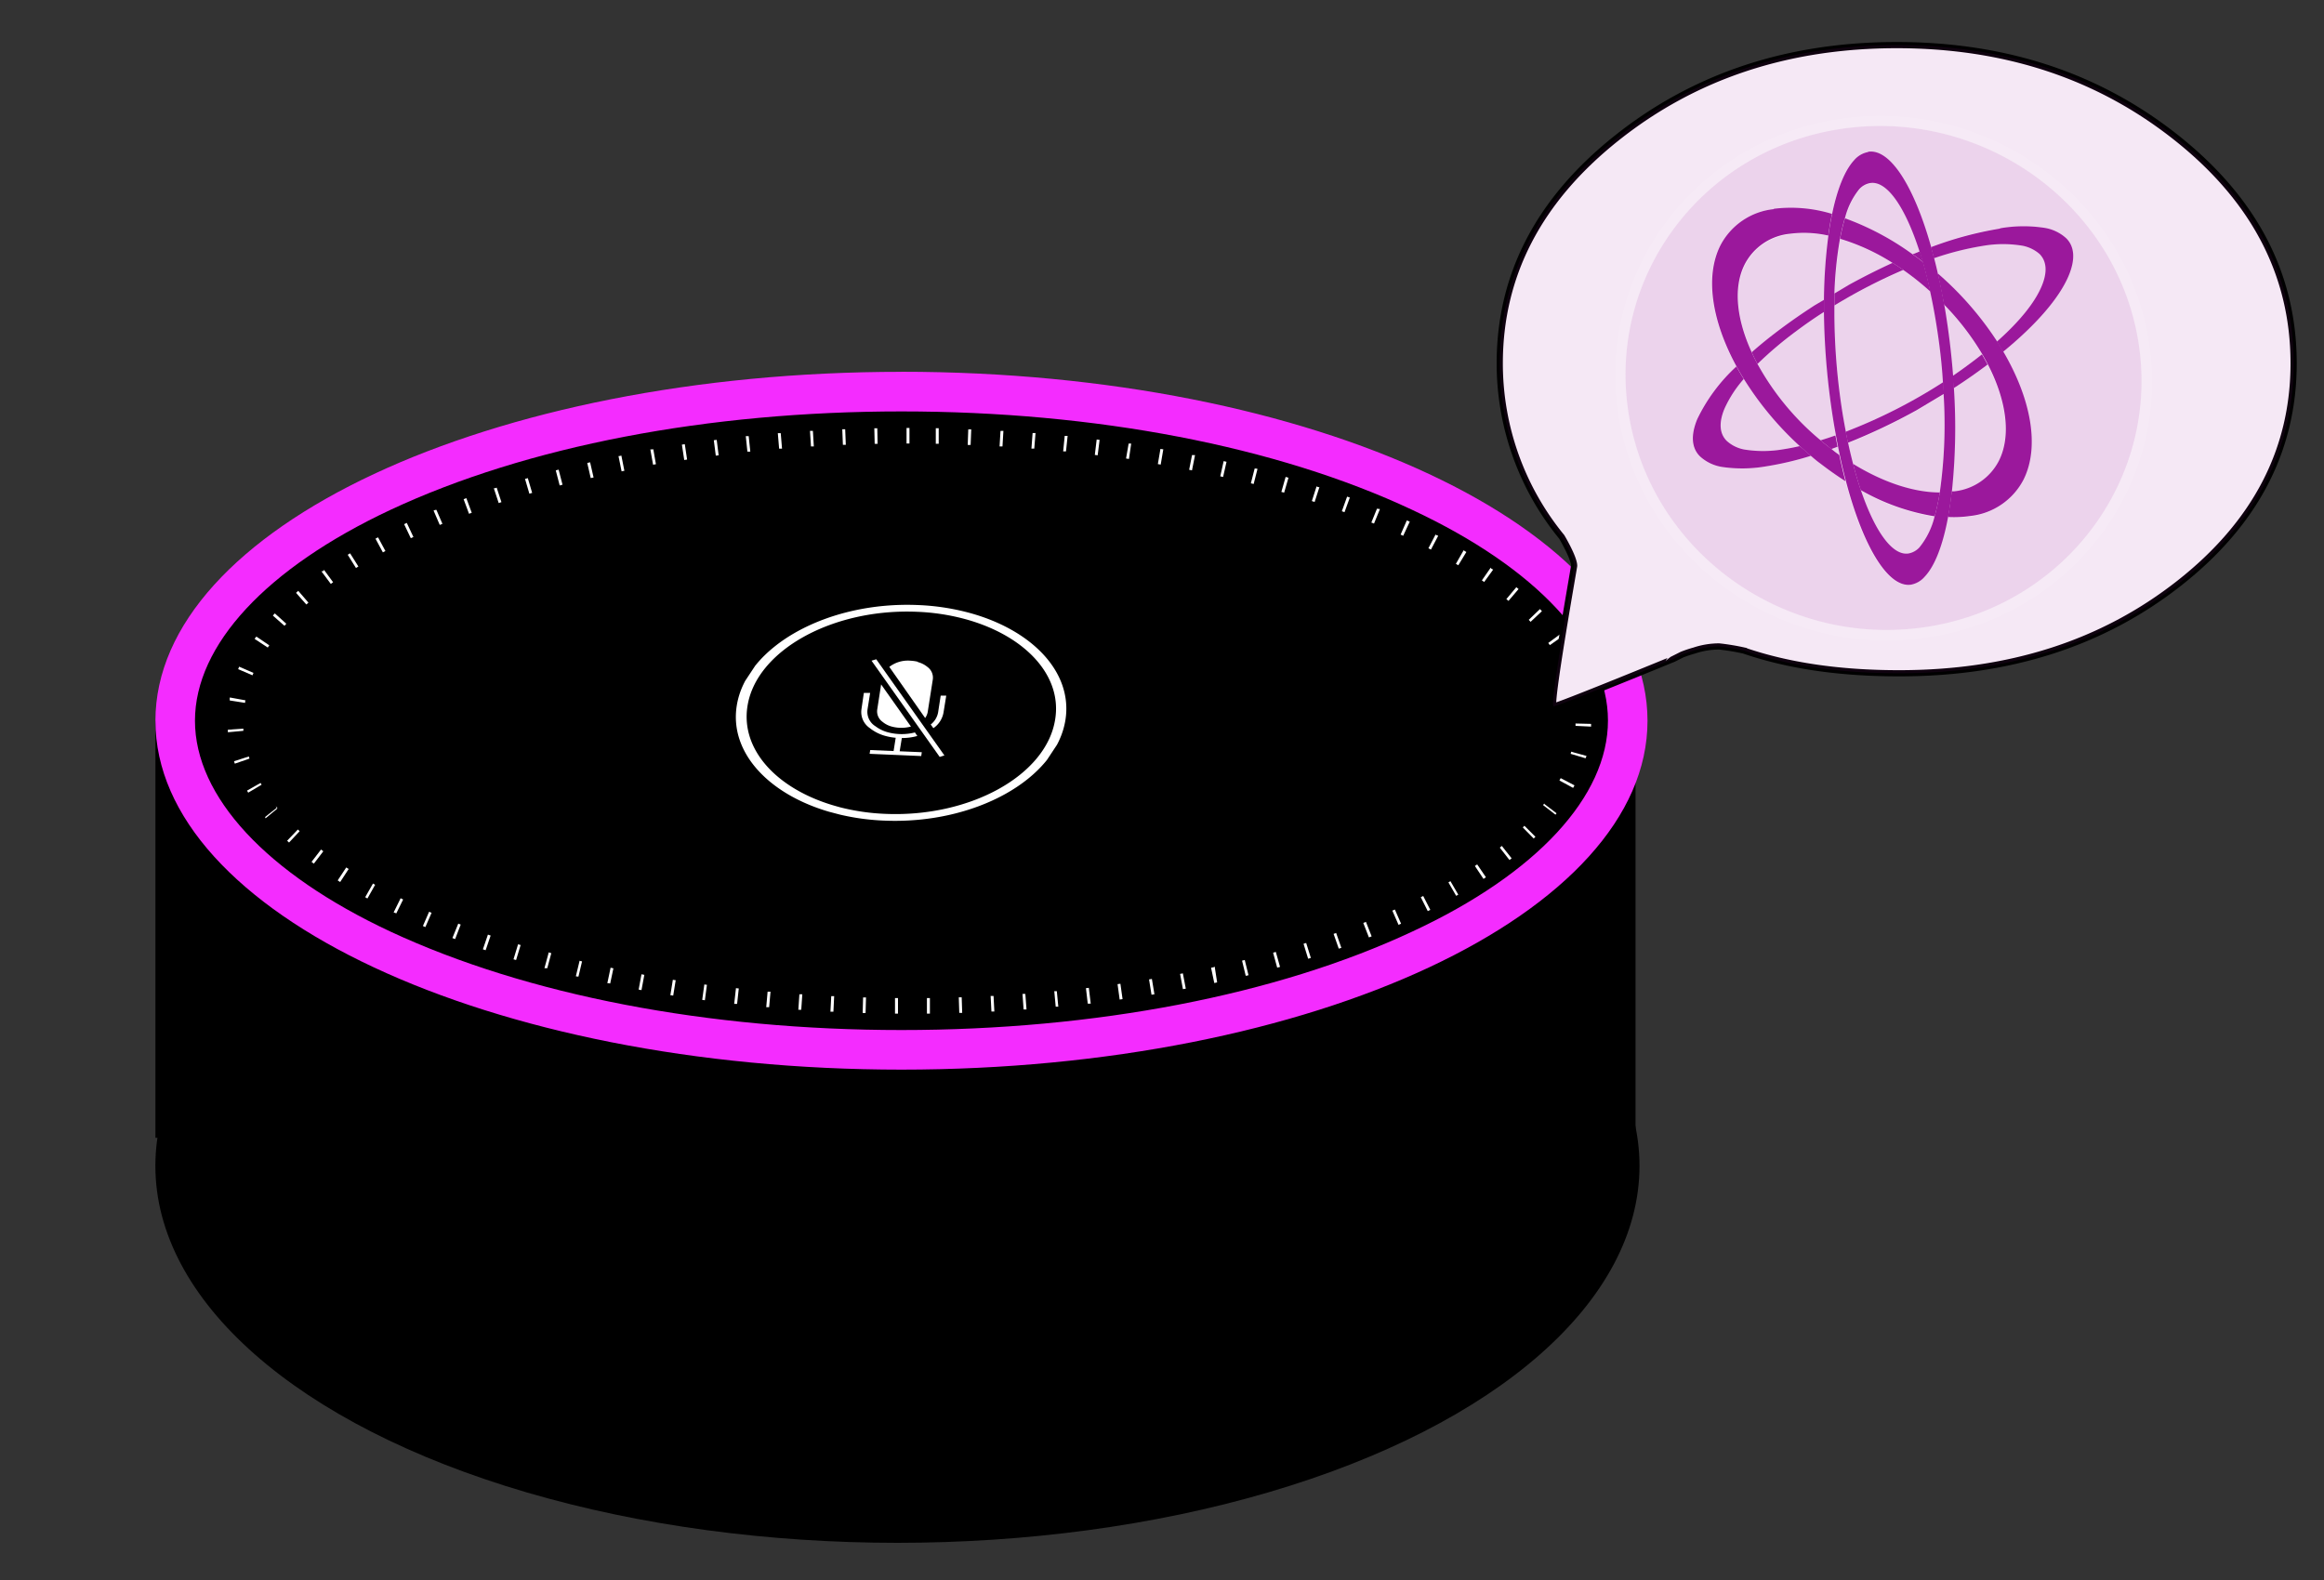 <svg id="Layer_1" data-name="Layer 1" xmlns="http://www.w3.org/2000/svg" xmlns:xlink="http://www.w3.org/1999/xlink" viewBox="0 0 375 255"><rect x="0" y="0" width="375" height="255" fill="#333333" stroke="none"/><defs><style>.cls-1{fill:none;}.cls-2{fill:#f42cff;}.cls-11,.cls-3,.cls-6{fill:#fff;}.cls-4{isolation:isolate;}.cls-5{clip-path:url(#clip-path);}.cls-6{stroke:#000;}.cls-7{opacity:0.1;}.cls-10,.cls-8{fill:#9b189c;}.cls-9{clip-path:url(#clip-path-2);}.cls-10,.cls-11{opacity:0.1;}</style><clipPath id="clip-path"><polygon class="cls-1" points="110.35 124.86 131.78 92.43 180.46 105.21 159.03 137.64 110.35 124.86"/></clipPath><clipPath id="clip-path-2"><polygon class="cls-1" points="268.27 109.23 254.1 25.54 339.56 12.78 353.73 96.46 268.27 109.23"/></clipPath></defs><ellipse cx="144.81" cy="188.16" rx="119.74" ry="60.84"/><rect x="25.08" y="116.32" width="238.83" height="67.31"/><path d="M145.46,169.43c-31.7,0-61.45-5.75-83.77-16.19-21.55-10.08-33.42-23.19-33.42-36.92S40.14,89.48,61.69,79.4C84,69,113.76,63.2,145.46,63.2S206.91,69,229.23,79.4c21.55,10.08,33.42,23.19,33.42,36.92s-11.87,26.84-33.42,36.92C206.91,163.68,177.16,169.43,145.46,169.43Z"/><path class="cls-2" d="M145.46,66.4C176.7,66.4,206,72,227.88,82.29c20.07,9.39,31.58,21.79,31.58,34S248,141,227.88,150.35C206,160.6,176.7,166.24,145.46,166.24S85,160.6,63,150.35C43,141,31.46,128.56,31.46,116.32S43,91.68,63,82.29C85,72,114.22,66.4,145.46,66.4m0-6.39C79,60,25.08,85.22,25.08,116.32S79,172.63,145.46,172.63s120.38-25.21,120.38-56.31S211.94,60,145.46,60Z"/><path class="cls-3" d="M146.75,69.07h-.47v2.51h.47V69.07Zm-5.19.05h-.48l.06,2.51h.47l-.05-2.51Zm-5.2.16h0l-.45,0,.1,2.51.47,0-.1-2.51Zm-5.19.26-.38,0h-.09l.16,2.51.46,0-.15-2.51Zm-5.19.37-.47,0,.21,2.5.47,0-.21-2.5Zm-5.17.48-.19,0-.28,0,.26,2.5.47,0-.26-2.5Zm-5.16.6-.47.06.32,2.49.46-.06L115.65,71Zm-5.15.71h-.08l-.39.06.38,2.48.46-.07-.37-2.48Zm-5.13.83-.26,0h0l-.17,0,.44,2.47.46-.08-.43-2.47Zm-5.11,1-.35.08-.11,0,.5,2.46.45-.09-.49-2.47Zm-5.08,1.09-.42.1h0l.56,2.44.46-.1-.56-2.45ZM90.13,75.8l-.23.06h0l-.22.06.63,2.43.46-.12-.63-2.43Zm-5,1.38-.31.09h0l-.11,0,.71,2.41.45-.13-.71-2.41Zm-5,1.53-.27.09-.18,0,.79,2.39.44-.15-.78-2.38Zm-4.91,1.7-.21.08h0l-.2.08.87,2.35.44-.16-.87-2.36ZM70.4,82.3l-.12,0h-.07l-.25.1,1,2.32.43-.18-1-2.32Zm-4.76,2.09-.43.21,1.08,2.26.42-.19-1.07-2.28ZM61,86.72l-.41.22,1.19,2.21.41-.22L61,86.72Zm-4.5,2.58-.21.12h0l-.18.12,1.33,2.13.39-.24L56.49,89.3Zm-4.33,2.87,0,0h-.06l0,0h0l0,0h-.12l-.1.07,1.49,2,.37-.27-1.47-2Zm-4.08,3.22-.1.09h0v0h0l-.12.11-.1.09,1.66,1.88.34-.3-1.64-1.9ZM44.35,99c-.11.11-.22.23-.32.35L45.9,101l.3-.33L44.35,99Zm-3.24,4.06,0,.07h0v0h0v0h0v0h0v0h0v0h0v0h0l0,0h0l0,0h0l2.1,1.38.24-.36-2.08-1.41Zm-2.52,4.54-.07.16h0v0h0c0,.08-.07.16-.1.23h0l2.32,1,.16-.39-2.3-1Zm-1.52,5a2,2,0,0,0,0,.24h0l0,.21,2.48.39c0-.13,0-.27.07-.41l-2.47-.45Zm2.21,5-2.51.17h0v0h0l0,.41,2.5-.23,0-.41Zm.87,4.49-2.39.77v0h0l.13.39,2.37-.82-.13-.4Zm1.9,4.27-2.19,1.24,0,0h0l.07.12h0l.12.21,2.16-1.28-.21-.37Zm2.7,3.94-2,1.58.09.1h0v0h0v0h0v0h0l0,.05h0l0,0h0l0,0h0l0,0h0l0,.05,1.93-1.6-.29-.34Zm3.32,3.57-1.74,1.82.09.08h0l0,0h0l.22.21,1.71-1.83-.32-.31Zm3.74,3.23-1.54,2,.37.29,1.53-2-.36-.28ZM55.87,140l-1.38,2.09.4.26,1.37-2.1-.39-.25Zm4.3,2.62-1.24,2.18.32.19h0l.05,0,1.23-2.19-.4-.23ZM64.63,145l-1.11,2.25.11.06h.09l.22.11,1.11-2.25-.42-.21Zm4.61,2.15-1,2.3.14.06h0l.26.11,1-2.3-.42-.18Zm4.7,1.93L73,151.39l.14.06.3.11h0l.9-2.34-.44-.17Zm4.79,1.76-.81,2.37.44.15.81-2.37-.44-.15Zm4.86,1.58-.73,2.4.36.11h0l.06,0,.73-2.41-.45-.13Zm4.92,1.42-.66,2.42.16,0h.2l.1,0,.65-2.43-.45-.12Zm5,1.28-.59,2.44.25.05h0l.17,0h0l.58-2.45-.45-.1Zm5,1.13L98,158.68l.19,0,.27.05.52-2.45-.46-.1Zm5,1-.46,2.47h.07l.39.08.46-2.47-.46-.09Zm5.06.88-.4,2.48.46.07.4-2.48-.46-.07Zm5.08.76-.34,2.48.43.06h0l.33-2.49-.46-.06Zm5.1.64-.28,2.49h.11l.36,0,.27-2.49-.46-.05Zm5.11.52-.22,2.5.26,0h.21l.22-2.5-.47,0Zm5.13.42-.17,2.5.24,0h.23l.17-2.5-.47,0Zm5.14.31-.13,2.5h.21l.27,0,.12-2.51-.47,0Zm5.14.2-.07,2.51h.47l.07-2.51Zm5.15.1,0,2.51h.48v-2.51Zm5.61,0h-.46l0,2.51h.48l0-2.51Zm5.15-.12h-.47l.08,2.51h.47l-.08-2.51Zm5.14-.22-.47,0,.13,2.51h.24l.23,0-.13-2.5Zm5.13-.33-.46,0,.18,2.51.19,0,.28,0-.19-2.5Zm5.13-.44-.46,0,.23,2.5.42,0h0l-.24-2.5Zm5.11-.54-.46.05.29,2.5h0l.34,0H176l-.3-2.49Zm5.1-.66-.46.06.34,2.49.47-.07-.35-2.48Zm5.08-.78-.46.08.4,2.47.47-.07-.41-2.48Zm5-.9-.45.09.46,2.46.46-.08-.47-2.47Zm5-1-.45.1.52,2.46.46-.1h0L196,156Zm5-1.16-.45.11.59,2.44.08,0,.37-.09h0l-.6-2.44Zm5-1.3-.44.13.66,2.41h0l.46-.12-.68-2.42Zm4.91-1.45-.44.14.74,2.4.06,0h0l.38-.12h0l-.75-2.4Zm4.85-1.61-.44.15.83,2.37.07,0h0l.29-.1.07,0-.83-2.37Zm4.78-1.79-.43.17.91,2.34.44-.17-.92-2.34Zm4.69-2-.43.19,1,2.29.21-.09h0l.2-.09-1-2.29Zm4.57-2.18-.41.2,1.13,2.25.35-.18.07,0-1.14-2.23Zm4.44-2.42-.39.23,1.25,2.17.34-.19h0l0,0h0l-1.26-2.17Zm4.25-2.67-.37.25,1.39,2.09.39-.27-1.41-2.07Zm4-3-.35.29,1.56,2,.35-.27,0,0-1.58-2Zm3.68-3.29-.32.32,1.76,1.79.28-.28h0l0,0-1.78-1.78Zm3.22-3.64-.27.35,2,1.55.07-.08h0v0h0l0,0h0v0h0v0h0l.11-.14-2-1.53Zm2.58-4-.21.38,2.21,1.2.12-.22h0a1.74,1.74,0,0,0,.1-.19l-2.22-1.16Zm1.72-4.32-.12.4,2.41.72L256,122h0v0l-2.42-.66Zm.67-4.52c0,.14,0,.28,0,.41l2.51.12c0-.09,0-.18,0-.27h0v0h0a.91.91,0,0,1,0-.17l-2.51-.06Zm2-5.1-2.45.56.09.41,2.46-.51h0v0h0v0h0v0h0c0-.09,0-.17-.05-.25Zm-1.73-4.89-2.27,1.08c.07.13.13.26.19.39l2.28-1v0l-.19-.4Zm-2.67-4.45-2,1.47.26.35,2.05-1.44h0v0h0l0,0h0v0h0v0h0l0,0h0l-.15-.21Zm-3.34-4-1.81,1.74.3.32,1.83-1.72-.32-.34Zm-3.81-3.53-1.61,1.92.34.29,1.63-1.91-.24-.2h0l-.09-.07Zm-4.13-3.16-1.43,2.06.37.26,1.45-2-.07-.05h-.06l-.1-.07h0l0,0h0l-.1-.07Zm-4.36-2.82L234.92,91l.39.23,1.3-2.14-.31-.19-.09-.06Zm-4.54-2.53-1.16,2.23.41.21,1.17-2.22h0l-.13-.07h-.07l-.18-.1ZM227,84,226,86.28l.42.19,1.06-2.28L227,84Zm-4.77-2-.95,2.33.43.17.95-2.32-.11-.05h-.21l-.11,0Zm-4.86-1.85-.85,2.36.43.15.86-2.36h0l-.44-.15Zm-4.92-1.68-.77,2.4.45.14.77-2.39-.16,0h0l-.26-.09Zm-5-1.5-.69,2.42.45.12.7-2.41-.46-.13Zm-5-1.35L201.84,78l.45.11.62-2.43-.22-.06h0l-.16,0-.05,0Zm-5-1.2-.55,2.45.46.11.55-2.45-.46-.11Zm-5.09-1.06-.48,2.46.46.09.49-2.46-.26,0-.21,0Zm-5.11-.93-.42,2.47.46.08.42-2.47-.08,0-.38-.06Zm-5.14-.81L181.7,74l.47.07.36-2.48-.17,0h0l-.26,0Zm-5.15-.69-.3,2.49.46.06.31-2.49-.47-.06Zm-5.16-.57-.25,2.49.46,0,.26-2.5H172l-.26,0Zm-5.18-.46-.19,2.5.46,0,.2-2.51-.47,0Zm-5.18-.35-.15,2.5.47,0,.15-2.51-.36,0Zm-5.2-.25-.09,2.51.47,0,.1-2.51-.48,0ZM151,69.11l0,2.51h.47l0-2.51H151Z"/><g class="cls-4"><g class="cls-5"><path class="cls-3" d="M135.42,130.25c-9.66-2.54-15.95-9-14.81-16.27C122,105,134.32,98.15,148,98.74a34.9,34.9,0,0,1,7.45,1.1c9.67,2.54,16,9,14.81,16.27-1.41,9-13.71,15.83-27.41,15.24a35,35,0,0,1-7.46-1.1m20.73-31.42a37.49,37.49,0,0,0-8-1.18c-14.61-.62-27.73,6.67-29.24,16.26-1.22,7.74,5.49,14.65,15.8,17.35a37.39,37.39,0,0,0,8,1.18c14.62.63,27.73-6.67,29.24-16.26,1.22-7.74-5.48-14.64-15.8-17.35"/><path class="cls-3" d="M140.39,111.83l-1,0L139,114.5a3.12,3.12,0,0,0,1.34,3,6.91,6.91,0,0,0,2.63,1.3,9.39,9.39,0,0,0,1.56.27l-.34,2.14-3.77-.16-.1.61,8.33.36.09-.62-3.57-.15.35-2.14a9,9,0,0,0,2.5-.33l-.39-.57a8.65,8.65,0,0,1-4.27,0,5.86,5.86,0,0,1-2.1-1,2.73,2.73,0,0,1-1.28-2.69l.43-2.71m1.76-1.3-.62,4a2.08,2.08,0,0,0,.87,2,3.86,3.86,0,0,0,1.54.77,5.88,5.88,0,0,0,1.23.18,6,6,0,0,0,1.8-.2l-4.82-6.81m10.51,1.82-.89,0-.42,2.72a3.22,3.22,0,0,1-1.19,1.94l.43.59a3.88,3.88,0,0,0,1.63-2.49l.44-2.72M141.4,106.4l-.77.23,11,15.53.76-.24-11-15.52m6.7.4a6.42,6.42,0,0,0-1.21-.17,4.92,4.92,0,0,0-3.38,1l5.78,8.25a2.37,2.37,0,0,0,.41-.94l.82-5.23a2.13,2.13,0,0,0-.86-2.07,4,4,0,0,0-1.56-.79"/></g></g><path class="cls-6" d="M260.87,22.28q18.84-15,45.19-15t45.19,15q18.84,15,18.85,36.35,0,21-18.51,35.53t-45.2,14.5q-14.34,0-25-3.67a37.28,37.28,0,0,0-4-.66,12.76,12.76,0,0,0-4,.66h0a18.84,18.84,0,0,0-2,.67l-1.33.67S251.39,114,250.69,114,254,91.54,254,91.32c0-1.33-2-4.67-2-4.67a44.17,44.17,0,0,1-10-28Q242,37.3,260.87,22.28ZM256.7,84"/><g class="cls-7"><path class="cls-8" d="M260.87,22.28q18.84-15,45.19-15t45.19,15q18.84,15,18.85,36.35,0,21-18.51,35.53t-45.2,14.5q-14.34,0-25-3.67a37.28,37.28,0,0,0-4-.66,12.76,12.76,0,0,0-4,.66h0a18.84,18.84,0,0,0-2,.67l-1.33.67S251.39,114,250.69,114,254,91.54,254,91.32c0-1.33-2-4.67-2-4.67a44.17,44.17,0,0,1-10-28Q242,37.3,260.87,22.28ZM256.7,84"/></g><g class="cls-4"><g class="cls-9"><path class="cls-10" d="M281.37,61.13A19,19,0,0,0,278.25,66c-.92,2.23-.79,4,.36,5.15a5.76,5.76,0,0,0,3.19,1.46,19,19,0,0,0,5.95-.09c.85-.13,1.73-.3,2.65-.51a51.67,51.67,0,0,1-9-10.83m7.44-23.35a9.21,9.21,0,0,0-7.25,4.92c-1.86,3.74-1.31,8.87,1.1,14.15,1.4-1.23,2.94-2.48,4.61-3.73s3.65-2.62,5.57-3.86l1.49-.88A86.38,86.38,0,0,1,295,38.07a17.8,17.8,0,0,0-6.23-.29m6.83-3.21c.83-4,2-7.1,3.6-8.76a3.88,3.88,0,0,1,2.2-1.27c3.48-.52,7.33,5.38,10.14,15.33a57.82,57.82,0,0,1,11.15-3,22.11,22.11,0,0,1,6.95-.11,6.77,6.77,0,0,1,3.74,1.71c1.35,1.36,1.5,3.42.42,6-1.5,3.61-5.22,7.93-10.62,12.34,4.45,7.59,5.93,15.32,3.27,20.66a11,11,0,0,1-8.65,5.88,18,18,0,0,1-3.56.16c-.83,4.43-2.1,7.81-3.77,9.57a3.84,3.84,0,0,1-2.2,1.28c-3.62.54-7.67-5.93-10.5-16.71q-1.95-1.25-3.89-2.73l-.1-.08c-.54-.42-1.07-.85-1.59-1.28a50.72,50.72,0,0,1-7.25,1.7,22.35,22.35,0,0,1-6.94.11,6.84,6.84,0,0,1-3.75-1.71c-1.34-1.37-1.5-3.42-.42-6a28,28,0,0,1,6.33-8.51c-3.93-7.21-5.14-14.43-2.61-19.5a11,11,0,0,1,8.65-5.88,22.65,22.65,0,0,1,9.4.82M297.1,20.8c-22.63,3.38-38,24.16-34.24,46.34s25.23,37.45,47.86,34.06S348.72,77,345,54.87,319.74,17.42,297.1,20.8"/><path class="cls-8" d="M280.2,59.13a28,28,0,0,0-6.33,8.51c-1.08,2.61-.92,4.66.42,6A6.84,6.84,0,0,0,278,75.38a22.35,22.35,0,0,0,6.94-.11,50.72,50.72,0,0,0,7.25-1.7C291.61,73,291,72.51,290.4,72c-.92.21-1.8.38-2.65.51a19,19,0,0,1-5.95.09,5.76,5.76,0,0,1-3.19-1.46c-1.15-1.16-1.28-2.92-.36-5.15a19,19,0,0,1,3.12-4.82c-.41-.66-.8-1.33-1.17-2"/><path class="cls-8" d="M286.24,33.75a11,11,0,0,0-8.65,5.88c-2.53,5.07-1.32,12.29,2.61,19.5.37.67.76,1.34,1.17,2a51.67,51.67,0,0,0,9,10.83c.6.55,1.21,1.08,1.83,1.61s1,.86,1.59,1.28l.1.08q1.93,1.48,3.89,2.73c-.35-1.35-.69-2.76-1-4.24-.44-.3-.87-.62-1.3-1a3.55,3.55,0,0,1-.31-.23c-.49-.38-1-.77-1.45-1.17a42.82,42.82,0,0,1-10.16-12.33q-.51-.95-.93-1.89c-2.41-5.28-3-10.41-1.1-14.15a9.21,9.21,0,0,1,7.25-4.92,17.8,17.8,0,0,1,6.23.29c.17-1.23.37-2.4.6-3.5a22.65,22.65,0,0,0-9.4-.82"/><path class="cls-10" d="M320.71,58.79l-.27.21q-2.51,1.88-5.21,3.62a98.27,98.27,0,0,1-.33,16.76l.38,0a9.16,9.16,0,0,0,7.23-4.93c2-4.07,1.19-9.81-1.8-15.61M320,39.65a47.11,47.11,0,0,0-7.91,2c.22.84.43,1.71.63,2.6a52.17,52.17,0,0,1,9.51,10.92c3.64-3.23,6.16-6.34,7.26-9,.93-2.24.79-4-.35-5.15a5.9,5.9,0,0,0-3.21-1.46,18.9,18.9,0,0,0-5.93.09"/><path class="cls-8" d="M319.82,57.18c-.58.47-1.18.93-1.8,1.39-.94.71-1.92,1.41-2.92,2.09,0,.65.09,1.31.13,2q2.7-1.74,5.21-3.62l.27-.21c-.28-.53-.58-1.07-.89-1.61m2.91-20.33a57.82,57.82,0,0,0-11.15,3c.16.58.32,1.18.48,1.79a47.11,47.11,0,0,1,7.91-2,18.9,18.9,0,0,1,5.93-.09A5.9,5.9,0,0,1,329.11,41c1.14,1.16,1.28,2.91.35,5.15-1.1,2.67-3.62,5.78-7.26,9,.36.54.7,1.09,1,1.64,5.4-4.41,9.12-8.73,10.62-12.34,1.08-2.61.93-4.67-.42-6a6.77,6.77,0,0,0-3.74-1.71,22.11,22.11,0,0,0-6.95.11"/><path class="cls-10" d="M313.66,49.15l.15.85h0c.59,3.56,1,7.15,1.29,10.66,1-.68,2-1.38,2.92-2.09.62-.46,1.22-.92,1.8-1.39a42.26,42.26,0,0,0-6.16-8m-19.33,1.19c-1.6,1-3.15,2.1-4.63,3.21a60.16,60.16,0,0,0-6.11,5.19,42.82,42.82,0,0,0,10.16,12.33c.8-.24,1.61-.51,2.44-.8L296,68.91h0a119.24,119.24,0,0,1-1.62-18.56"/><path class="cls-8" d="M294.33,48.38l-1.49.88c-1.92,1.24-3.79,2.53-5.57,3.86s-3.21,2.5-4.61,3.73q.42.94.93,1.89a60.16,60.16,0,0,1,6.11-5.19c1.48-1.11,3-2.18,4.63-3.21v-2"/><path class="cls-8" d="M312.69,44.26c.35,1.56.67,3.19,1,4.89a42.26,42.26,0,0,1,6.16,8c.31.54.61,1.08.89,1.61,3,5.8,3.84,11.54,1.8,15.61a9.16,9.16,0,0,1-7.23,4.93l-.38,0c-.17,1.46-.37,2.85-.62,4.14a18,18,0,0,0,3.56-.16,11,11,0,0,0,8.65-5.88c2.66-5.34,1.18-13.07-3.27-20.66-.32-.55-.66-1.1-1-1.64a52.17,52.17,0,0,0-9.51-10.92"/><path class="cls-10" d="M300.23,79.1c2.29,6.78,5.13,10.69,7.7,10.31a3.14,3.14,0,0,0,1.79-1,12.57,12.57,0,0,0,2.44-5,35.27,35.27,0,0,1-11.93-4.23m13.43-15.53-4.41,2.64a96.79,96.79,0,0,1-11.07,5.25c.25,1.18.52,2.31.8,3.4,4.95,3,9.87,4.6,14,4.62a77.16,77.16,0,0,0,.67-15.91m-6.56-20A87.37,87.37,0,0,0,296,49.3a104.15,104.15,0,0,0,1.42,18.07q.19,1.17.42,2.31l.46-.18a85.37,85.37,0,0,0,15.27-7.82c-.23-3.33-.62-6.75-1.19-10.15-.26-1.55-.55-3-.86-4.46-.84-.76-1.72-1.5-2.63-2.21-.59-.45-1.18-.88-1.77-1.3m3.2-1.27h0m-13.38-3.75a61.08,61.08,0,0,0-.9,8.83L298.4,46c2.3-1.27,4.63-2.45,7-3.52a33.9,33.9,0,0,0-8.46-3.89m4.92-9a3.13,3.13,0,0,0-1.8,1,12,12,0,0,0-2.34,4.68A44.3,44.3,0,0,1,308.61,41l1.17-.47c-2.33-7.25-5.28-11.46-7.94-11.06"/><path class="cls-8" d="M313.55,61.68a85.37,85.37,0,0,1-15.27,7.82l-.46.18c.11.6.23,1.2.36,1.78a96.79,96.79,0,0,0,11.07-5.25l4.41-2.64c0-.62-.07-1.26-.11-1.89m-8.17-19.25c-2.35,1.07-4.68,2.25-7,3.52L296,47.37c0,.63,0,1.28,0,1.93a87.37,87.37,0,0,1,11.12-5.74c-.57-.39-1.14-.77-1.72-1.13m4.4-1.87-1.17.47c.53.38,1.05.77,1.58,1.18l.1.08h0c-.17-.59-.35-1.17-.52-1.73"/><path class="cls-8" d="M299,74.86c.39,1.51.81,2.93,1.25,4.24a35.27,35.27,0,0,0,11.93,4.23,36.72,36.72,0,0,0,.83-3.85c-4.14,0-9.06-1.58-14-4.62M297.7,35.22a30.76,30.76,0,0,0-.78,3.32,33.9,33.9,0,0,1,8.46,3.89c.58.36,1.15.74,1.72,1.13s1.18.85,1.77,1.3c.91.71,1.79,1.45,2.63,2.21-.37-1.69-.77-3.29-1.2-4.77h0l-.1-.08c-.53-.41-1.05-.8-1.58-1.18a44.3,44.3,0,0,0-10.91-5.81"/><path class="cls-10" d="M296.54,72.1l-1,.37c.43.33.86.65,1.3,1-.09-.43-.19-.88-.27-1.32"/><path class="cls-8" d="M296.19,70.27c-.83.29-1.64.56-2.44.8.48.4,1,.79,1.45,1.17a3.55,3.55,0,0,0,.31.23l1-.37c-.12-.6-.24-1.21-.35-1.83"/><path class="cls-8" d="M297.7,35.22A12,12,0,0,1,300,30.54a3.13,3.13,0,0,1,1.8-1c2.66-.4,5.61,3.81,7.94,11.06.17.56.35,1.14.52,1.73h0c.43,1.48.83,3.08,1.2,4.77.31,1.42.6,2.91.86,4.46.57,3.4,1,6.82,1.19,10.15,0,.63.08,1.27.11,1.89A77.16,77.16,0,0,1,313,79.48a36.72,36.72,0,0,1-.83,3.85,12.57,12.57,0,0,1-2.44,5,3.14,3.14,0,0,1-1.79,1c-2.57.38-5.41-3.53-7.7-10.31-.44-1.31-.86-2.73-1.25-4.24-.28-1.09-.55-2.22-.8-3.4-.13-.58-.25-1.18-.36-1.78q-.22-1.14-.42-2.31A104.15,104.15,0,0,1,296,49.3c0-.65,0-1.3,0-1.93a61.08,61.08,0,0,1,.9-8.83,30.76,30.76,0,0,1,.78-3.32m3.74-10.68a3.88,3.88,0,0,0-2.2,1.27c-1.56,1.66-2.77,4.74-3.6,8.76-.23,1.1-.43,2.27-.6,3.5a86.38,86.38,0,0,0-.71,10.31v2A119.24,119.24,0,0,0,296,68.9h0l.24,1.36c.11.62.23,1.23.35,1.83.08.44.18.89.27,1.32.31,1.48.65,2.89,1,4.24,2.83,10.78,6.88,17.25,10.5,16.71a3.84,3.84,0,0,0,2.2-1.28c1.67-1.76,2.94-5.14,3.77-9.57.25-1.29.45-2.68.62-4.14a98.27,98.27,0,0,0,.33-16.76c0-.65-.08-1.31-.13-2-.27-3.51-.7-7.1-1.29-10.66h0l-.15-.85c-.3-1.7-.62-3.33-1-4.89-.2-.89-.41-1.76-.63-2.6-.16-.61-.32-1.21-.48-1.79-2.81-9.95-6.66-15.85-10.14-15.33"/><path class="cls-11" d="M310.72,101.2c-22.63,3.39-44.1-11.9-47.86-34.06s11.61-43,34.24-46.34S341.21,32.7,345,54.87s-11.61,42.95-34.25,46.33m-13.9-82c-23.56,3.52-39.54,25.15-35.63,48.23s26.25,39,49.81,35.46,39.55-25.16,35.64-48.23-26.26-39-49.82-35.46"/></g></g></svg>